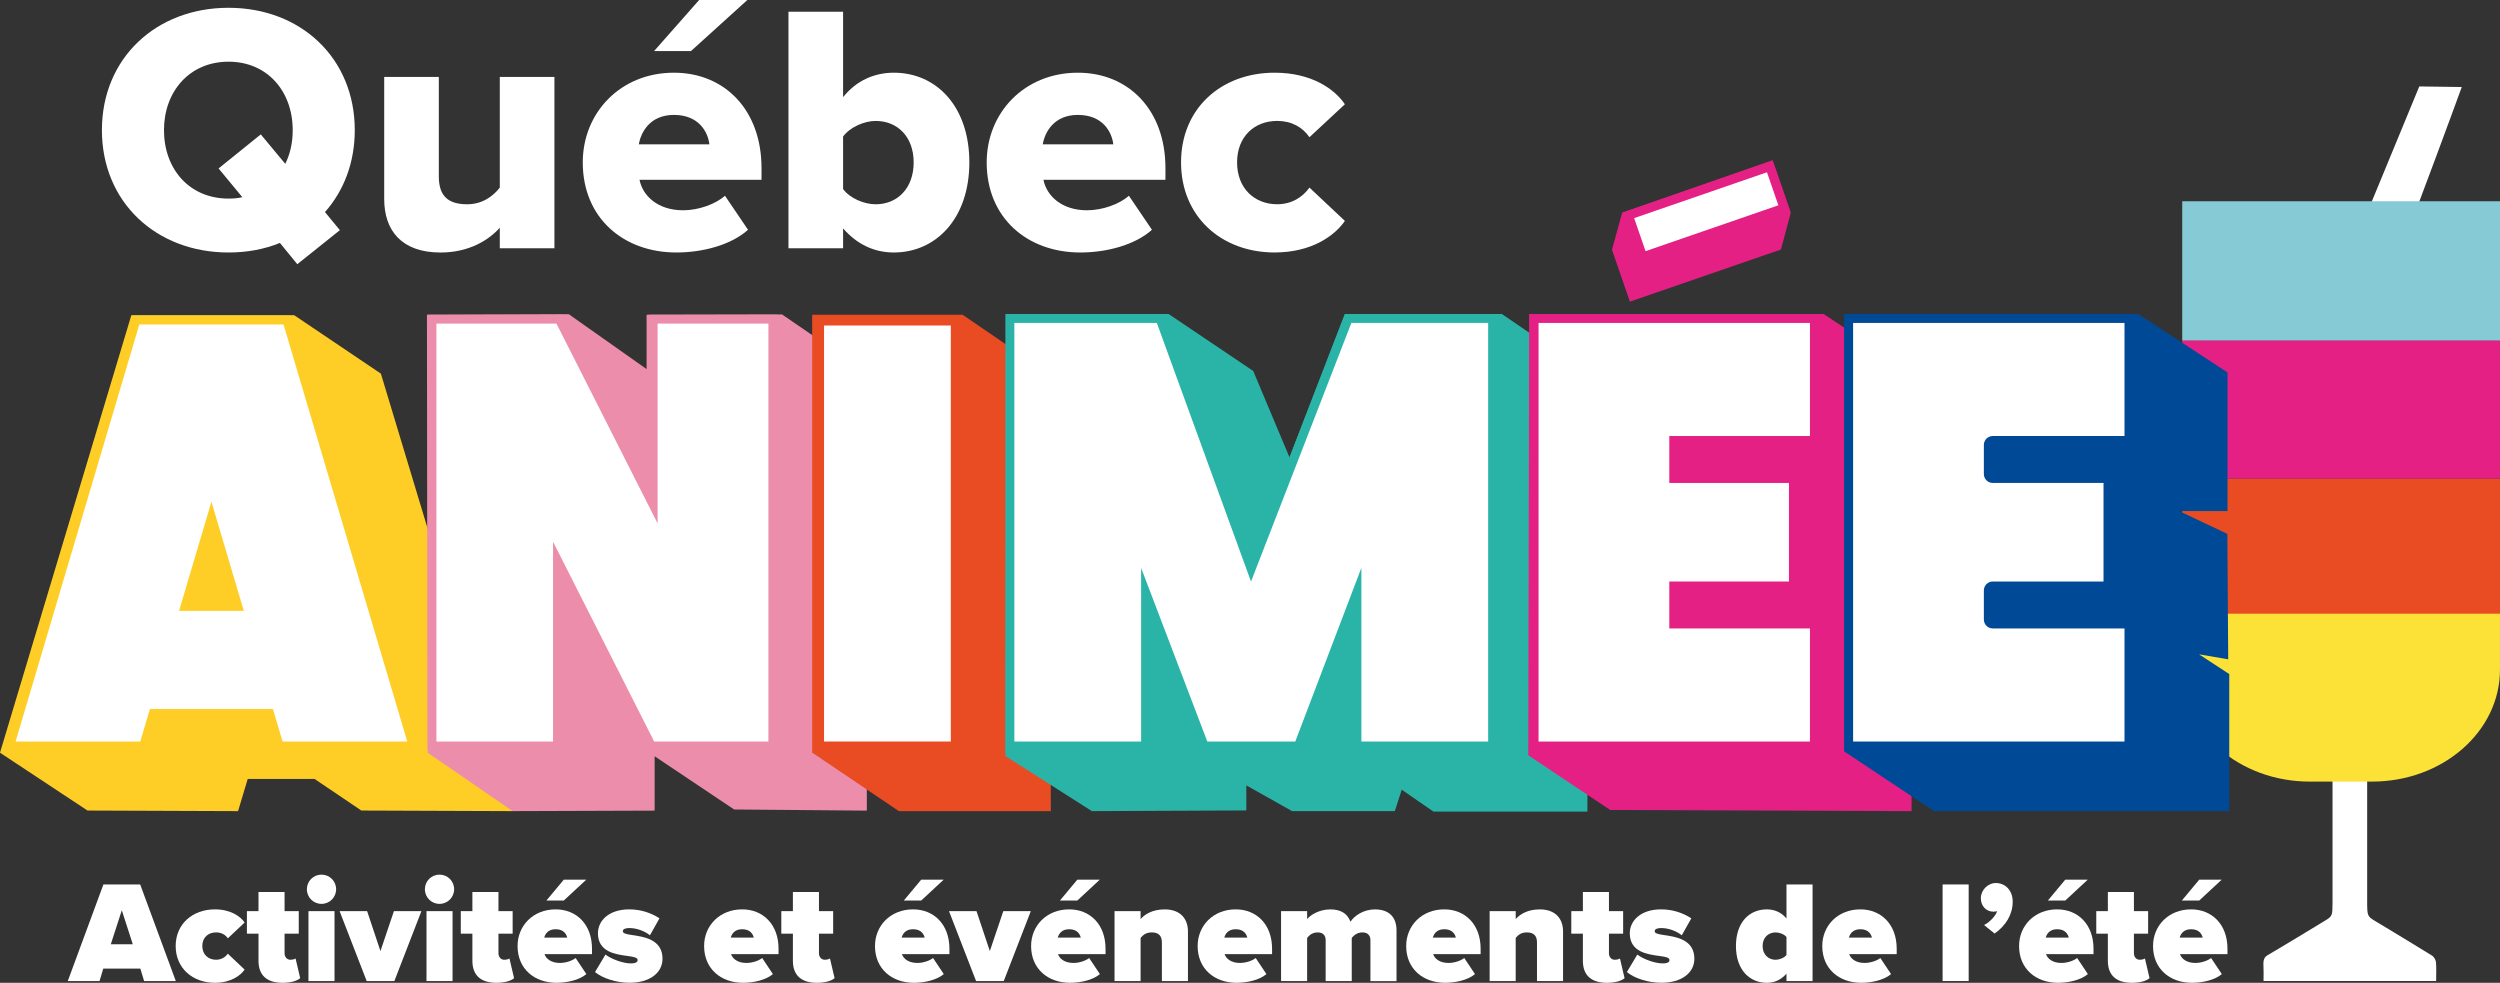 <?xml version="1.0" encoding="UTF-8"?>
<svg id="Calque_1" data-name="Calque 1" xmlns="http://www.w3.org/2000/svg" xmlns:xlink="http://www.w3.org/1999/xlink" viewBox="0 0 1152.01 452.88">
  <rect x="0" y="0" width="1152.01" height="452.88" fill="#333333" stroke="none"/>
  <defs>
    <style>
      .cls-1 {
        clip-path: url(#clippath-4);
      }

      .cls-1, .cls-2, .cls-3, .cls-4, .cls-5, .cls-6, .cls-7, .cls-8, .cls-9, .cls-10, .cls-11, .cls-12, .cls-13, .cls-14, .cls-15, .cls-16, .cls-17, .cls-18, .cls-19, .cls-20, .cls-21, .cls-22, .cls-23, .cls-24, .cls-25, .cls-26, .cls-27, .cls-28, .cls-29, .cls-30, .cls-31, .cls-32, .cls-33, .cls-34, .cls-35, .cls-36 {
        fill: none;
      }

      .cls-2 {
        clip-path: url(#clippath-2);
      }

      .cls-37 {
        fill: #fff;
      }

      .cls-3 {
        clip-path: url(#clippath-6);
      }

      .cls-4 {
        clip-path: url(#clippath-9);
      }

      .cls-5 {
        clip-path: url(#clippath-12);
      }

      .cls-6 {
        clip-path: url(#clippath-32);
      }

      .cls-7 {
        clip-path: url(#clippath-13);
      }

      .cls-38 {
        fill: #e42085;
      }

      .cls-8 {
        clip-path: url(#clippath-21);
      }

      .cls-9 {
        clip-path: url(#clippath-28);
      }

      .cls-10 {
        clip-path: url(#clippath-7);
      }

      .cls-11 {
        clip-path: url(#clippath-18);
      }

      .cls-12 {
        clip-path: url(#clippath-27);
      }

      .cls-13 {
        clip-path: url(#clippath-10);
      }

      .cls-14 {
        clip-path: url(#clippath-34);
      }

      .cls-39 {
        fill: #004996;
      }

      .cls-15 {
        clip-path: url(#clippath-22);
      }

      .cls-16 {
        clip-path: url(#clippath-5);
      }

      .cls-40 {
        fill: #e94c23;
      }

      .cls-41 {
        fill: #85cad5;
      }

      .cls-17 {
        clip-path: url(#clippath-24);
      }

      .cls-42 {
        fill: #fece26;
      }

      .cls-18 {
        clip-path: url(#clippath-26);
      }

      .cls-19 {
        clip-path: url(#clippath-31);
      }

      .cls-20 {
        clip-path: url(#clippath-16);
      }

      .cls-43 {
        fill: #fce236;
      }

      .cls-21 {
        clip-path: url(#clippath-15);
      }

      .cls-44 {
        fill: #ec8eab;
      }

      .cls-22 {
        clip-path: url(#clippath-3);
      }

      .cls-23 {
        clip-path: url(#clippath-11);
      }

      .cls-24 {
        clip-path: url(#clippath-29);
      }

      .cls-25 {
        clip-path: url(#clippath-33);
      }

      .cls-26 {
        clip-path: url(#clippath-19);
      }

      .cls-28 {
        clip-path: url(#clippath-20);
      }

      .cls-29 {
        clip-path: url(#clippath-23);
      }

      .cls-30 {
        clip-path: url(#clippath-17);
      }

      .cls-45 {
        fill: #2ab4a8;
      }

      .cls-31 {
        clip-path: url(#clippath);
      }

      .cls-32 {
        clip-path: url(#clippath-1);
      }

      .cls-33 {
        clip-path: url(#clippath-8);
      }

      .cls-34 {
        clip-path: url(#clippath-25);
      }

      .cls-35 {
        clip-path: url(#clippath-14);
      }

      .cls-36 {
        clip-path: url(#clippath-30);
      }
    </style>
    <clipPath id="clippath">
      <rect class="cls-27" width="1152" height="452.87"/>
    </clipPath>
    <clipPath id="clippath-1">
      <rect class="cls-27" width="1152" height="452.87"/>
    </clipPath>
    <clipPath id="clippath-2">
      <rect class="cls-27" width="1152" height="452.87"/>
    </clipPath>
    <clipPath id="clippath-3">
      <rect class="cls-27" width="1152" height="452.87"/>
    </clipPath>
    <clipPath id="clippath-4">
      <rect class="cls-27" width="1152" height="452.87"/>
    </clipPath>
    <clipPath id="clippath-5">
      <rect class="cls-27" width="1152" height="452.87"/>
    </clipPath>
    <clipPath id="clippath-6">
      <rect class="cls-27" width="1152" height="452.87"/>
    </clipPath>
    <clipPath id="clippath-7">
      <rect class="cls-27" width="1152" height="452.87"/>
    </clipPath>
    <clipPath id="clippath-8">
      <rect class="cls-27" width="1152" height="452.87"/>
    </clipPath>
    <clipPath id="clippath-9">
      <rect class="cls-27" width="1152" height="452.87"/>
    </clipPath>
    <clipPath id="clippath-10">
      <rect class="cls-27" width="1152" height="452.87"/>
    </clipPath>
    <clipPath id="clippath-11">
      <rect class="cls-27" width="1152" height="452.87"/>
    </clipPath>
    <clipPath id="clippath-12">
      <rect class="cls-27" width="1152" height="452.87"/>
    </clipPath>
    <clipPath id="clippath-13">
      <rect class="cls-27" width="1152" height="452.87"/>
    </clipPath>
    <clipPath id="clippath-14">
      <rect class="cls-27" width="1152" height="452.87"/>
    </clipPath>
    <clipPath id="clippath-15">
      <rect class="cls-27" width="1152" height="452.87"/>
    </clipPath>
    <clipPath id="clippath-16">
      <rect class="cls-27" width="1152" height="452.87"/>
    </clipPath>
    <clipPath id="clippath-17">
      <rect class="cls-27" width="1152" height="452.87"/>
    </clipPath>
    <clipPath id="clippath-18">
      <rect class="cls-27" width="1152" height="452.87"/>
    </clipPath>
    <clipPath id="clippath-19">
      <rect class="cls-27" width="1152" height="452.87"/>
    </clipPath>
    <clipPath id="clippath-20">
      <rect class="cls-27" width="1152" height="452.87"/>
    </clipPath>
    <clipPath id="clippath-21">
      <rect class="cls-27" width="1152" height="452.87"/>
    </clipPath>
    <clipPath id="clippath-22">
      <rect class="cls-27" width="1152" height="452.87"/>
    </clipPath>
    <clipPath id="clippath-23">
      <rect class="cls-27" width="1152" height="452.87"/>
    </clipPath>
    <clipPath id="clippath-24">
      <rect class="cls-27" width="1152" height="452.87"/>
    </clipPath>
    <clipPath id="clippath-25">
      <rect class="cls-27" width="1152" height="452.87"/>
    </clipPath>
    <clipPath id="clippath-26">
      <rect class="cls-27" width="1152" height="452.87"/>
    </clipPath>
    <clipPath id="clippath-27">
      <rect class="cls-27" width="1152" height="452.87"/>
    </clipPath>
    <clipPath id="clippath-28">
      <rect class="cls-27" width="1152" height="452.87"/>
    </clipPath>
    <clipPath id="clippath-29">
      <rect class="cls-27" width="1152" height="452.87"/>
    </clipPath>
    <clipPath id="clippath-30">
      <rect class="cls-27" width="1152" height="452.87"/>
    </clipPath>
    <clipPath id="clippath-31">
      <rect class="cls-27" width="1152" height="452.87"/>
    </clipPath>
    <clipPath id="clippath-32">
      <rect class="cls-27" width="1152" height="452.87"/>
    </clipPath>
    <clipPath id="clippath-33">
      <rect class="cls-27" width="1152" height="452.87"/>
    </clipPath>
    <clipPath id="clippath-34">
      <rect class="cls-27" width="1152" height="452.87"/>
    </clipPath>
  </defs>
  <g>
    <g class="cls-31">
      <path class="cls-37" d="m111.67,90.86l-10.95-13.24,19.45-15.69,11.28,13.56c2.29-4.58,3.43-9.8,3.43-15.52,0-17.81-11.6-31.54-29.58-31.54s-29.74,13.73-29.74,31.54,11.6,31.54,29.74,31.54c2.29,0,4.41-.16,6.37-.65m38.08,6.87l6.86,8.33-19.61,15.69-8.01-9.81c-7.19,2.94-15.2,4.41-23.69,4.41-33.34,0-58.34-23.2-58.34-56.38S71.96,3.59,105.3,3.59s58.18,23.21,58.18,56.38c0,15.04-5.07,27.95-13.73,37.76"/>
    </g>
    <g class="cls-32">
      <path class="cls-37" d="m230.31,104.92c-4.9,5.56-14.05,11.44-27.29,11.44-17.98,0-25.98-10.13-25.98-24.68v-56.22h25.17v45.92c0,9.48,4.9,12.75,13.07,12.75,7.19,0,12.09-3.92,15.03-7.68v-50.99h25.17v78.93h-25.17v-9.47Z"/>
    </g>
    <g class="cls-2">
      <path class="cls-37" d="m301.4,23.54L322.15.01h22.22l-25.98,23.53h-16.99Zm-7.03,42.97h32.52c-.65-5.56-4.74-13.56-16.34-13.56-10.95,0-15.2,7.85-16.18,13.56m16.18-33.01c23.37,0,40.36,17.16,40.36,43.96v5.39h-56.22c1.47,7.35,8.33,14.05,20.1,14.05,7.03,0,14.87-2.78,19.28-6.7l10.62,15.69c-7.84,7.03-20.92,10.46-33.01,10.46-24.35,0-43.14-15.85-43.14-41.51,0-22.87,17.33-41.34,42.01-41.34"/>
    </g>
    <g class="cls-22">
      <path class="cls-37" d="m403.53,94.13c9.97,0,17.49-7.35,17.49-19.28s-7.52-19.12-17.49-19.12c-5.39,0-11.93,2.94-15.03,7.19v24.19c3.1,4.24,9.64,7.02,15.03,7.02M363.33,5.4h25.17v39.38c6.21-7.84,14.71-11.28,23.37-11.28,19.61,0,34.81,15.52,34.81,41.34s-15.36,41.51-34.81,41.51c-8.82,0-16.83-3.59-23.37-11.11v9.15h-25.17V5.4Z"/>
    </g>
    <g class="cls-1">
      <path class="cls-37" d="m480.5,66.51h32.52c-.65-5.56-4.74-13.56-16.34-13.56-10.95,0-15.2,7.85-16.18,13.56m16.18-33.01c23.37,0,40.36,17.16,40.36,43.96v5.39h-56.22c1.47,7.35,8.33,14.05,20.1,14.05,7.03,0,14.87-2.78,19.28-6.7l10.62,15.69c-7.84,7.03-20.92,10.46-33.01,10.46-24.35,0-43.14-15.85-43.14-41.51.01-22.87,17.33-41.34,42.01-41.34"/>
    </g>
    <g class="cls-16">
      <path class="cls-37" d="m587.37,33.5c16.99,0,27.62,7.52,32.36,14.54l-16.34,15.2c-3.1-4.58-8.17-7.52-14.87-7.52-10.46,0-18.47,7.19-18.47,19.12s8.01,19.28,18.47,19.28c6.7,0,11.77-3.27,14.87-7.68l16.34,15.36c-4.74,6.86-15.36,14.54-32.36,14.54-24.68,0-43.14-16.67-43.14-41.51s18.47-41.33,43.14-41.33"/>
    </g>
  </g>
  <polygon class="cls-42" points="60.52 145.25 0 346.85 40.33 373.5 109.7 373.77 114.15 358.94 144.95 358.94 166.52 373.5 236.35 373.77 175.51 172.17 135.57 145.25 60.52 145.25"/>
  <path class="cls-37" d="m85.26,279.45h24.34l-12.17-41.02-12.17,41.02Zm43.42,64.29l-4.44-14.97h-53.61l-4.44,14.97H4.46l58.23-196.26h69.5l58.23,196.26h-61.74Z"/>
  <path class="cls-42" d="m88.01,277.39l9.42-31.75,9.42,31.75h-18.84Zm45.7-131.97H61.14L1.69,345.79h66.02l4.44-14.97h50.55l4.44,14.97h66.02l-59.45-200.37Zm-51.2,136.08h29.84l-1.56-5.27-9.42-31.75-3.94-13.27-3.94,13.27-9.42,31.75-1.56,5.27Zm48.14-131.97l57.01,192.16h-57.45l-3.57-12.03-.87-2.94h-56.69l-.87,2.94-3.57,12.03H7.19l57.01-192.16h66.45Z"/>
  <polygon class="cls-44" points="196.73 145.02 262.09 144.78 297.95 170.08 297.95 145.02 360.36 144.89 399.43 171.67 399.43 373.54 338.28 373.01 301.66 348.49 301.66 373.54 236.2 373.77 197.13 346.89 196.73 145.02"/>
  <polygon class="cls-37" points="300.18 343.74 256.89 258.21 256.89 343.74 199.05 343.74 199.05 147.08 257.68 147.08 300.97 232.61 300.97 147.08 356.15 147.08 356.15 343.74 300.18 343.74"/>
  <path class="cls-44" d="m358.2,145.02h-59.28v78.98l-39.97-78.98h-61.95v200.77h61.95v-78.98l39.97,78.98h59.28v-200.77Zm-4.11,4.11v192.56h-52.65l-38.83-76.73-7.77-15.35v92.08h-53.73v-192.56h55.32l38.83,76.72,7.77,15.35v-92.07h51.06Z"/>
  <polygon class="cls-40" points="374.25 145.02 443.54 145.02 483.7 172.49 484.23 373.77 414.21 373.77 374.25 346.82 374.25 145.02"/>
  <rect class="cls-37" x="377.66" y="147.94" width="62.53" height="195.8"/>
  <path class="cls-40" d="m442.25,145.88h-66.64v199.91h66.64v-199.91Zm-4.11,195.81h-58.42v-191.7h58.42v191.7Z"/>
  <polygon class="cls-38" points="751.06 139 742.81 115.1 747.5 97.97 816.87 73.81 825.21 97.97 820.68 114.96 751.06 139"/>
  <rect class="cls-37" x="751.79" y="87.47" width="68.85" height="20.21" transform="translate(11.21 261.97) rotate(-19.05)"/>
  <path class="cls-38" d="m816.76,74.16l-68.96,23.81,7.94,22.99,68.96-23.81-7.94-22.99Zm-2.54,5.22l5.26,15.22-61.2,21.13-5.26-15.22,61.2-21.13Z"/>
  <polygon class="cls-45" points="463.86 145.05 538.5 144.69 577.49 170.95 594.2 210.73 619.66 144.69 692.06 144.69 732.25 172.14 731.47 373.98 660.53 373.98 645.92 363.9 642.74 373.77 595.4 373.77 574.31 361.91 574.31 373.45 503.14 373.77 463.29 348.39 463.86 145.05"/>
  <polygon class="cls-37" points="625.27 343.74 625.27 272.83 598.27 343.74 554.9 343.74 527.87 272.85 527.87 343.74 465.34 343.74 465.34 146.75 534.49 146.75 576.51 262.15 621.29 146.75 687.8 146.75 687.8 343.74 625.27 343.74"/>
  <path class="cls-45" d="m689.85,144.69h-69.96l-43.31,111.63-40.65-111.63h-72.65v201.1h66.64v-61.79l23.56,61.79h46.2l23.53-61.8v61.8h66.65v-201.1h-.01Zm-4.1,4.11v192.89h-58.42v-80.03l-7.94,20.87-22.52,59.16h-40.54l-22.55-59.15-7.94-20.83v79.99h-58.42v-192.9h65.65l39.66,108.93,3.74,10.26,3.95-10.18,42.3-109.01h63.03Z"/>
  <polygon class="cls-38" points="704.64 144.69 840.31 144.69 880.86 171.48 880.86 235.5 880.86 373.77 741.98 373.24 704.23 348.04 704.64 144.69"/>
  <polygon class="cls-37" points="706.92 343.74 706.92 146.75 836.08 146.75 836.08 202.97 771.28 202.97 771.28 220.48 826.42 220.48 826.42 270 771.28 270 771.28 287.52 836.08 287.52 836.08 343.74 706.92 343.74"/>
  <path class="cls-38" d="m838.14,144.69h-133.27v201.11h133.27v-60.33h-64.8v-13.41h55.14v-53.63h-55.15v-13.41h64.8v-60.33h.01Zm-4.11,4.11v52.12h-64.81v21.63h55.14v45.41h-55.14v21.63h64.81v52.12h-125.06v-192.91h125.06Z"/>
  <path class="cls-37" d="m51.06,435.13h10.14l-5.07-15.68-5.07,15.68Zm13.61,11.21h-17.08l-1.73,5.74h-14.63l16.42-44.51h16.95l16.42,44.51h-14.61l-1.74-5.74Z"/>
  <g>
    <g class="cls-3">
      <path class="cls-37" d="m99.04,419.04c7.34,0,11.88,3.34,13.68,6.07l-7.74,7.28c-1-1.54-2.87-2.74-5.41-2.74-3.4,0-6.34,2.13-6.34,6.27s2.94,6.34,6.34,6.34c2.53,0,4.4-1.34,5.41-2.8l7.74,7.34c-1.8,2.67-6.34,6.08-13.68,6.08-10.21,0-18.09-6.67-18.09-16.95,0-10.21,7.87-16.89,18.09-16.89"/>
    </g>
    <g class="cls-10">
      <path class="cls-37" d="m119.12,442.73v-12.48h-5.34v-10.41h5.34v-8.81h12.01v8.81h6.54v10.41h-6.54v9.01c0,1.67,1.07,3,2.67,3,1.07,0,2.13-.33,2.4-.6l2.13,9.08c-1.27,1.14-4.07,2.14-8.14,2.14-7.13,0-11.07-3.41-11.07-10.15"/>
    </g>
    <g class="cls-33">
      <path class="cls-37" d="m142.14,419.85h12.01v32.23h-12.01v-32.23Zm-.73-10.08c0-3.74,3-6.74,6.74-6.74s6.74,3,6.74,6.74-3,6.74-6.74,6.74-6.74-3.01-6.74-6.74"/>
    </g>
  </g>
  <polygon class="cls-37" points="156.49 419.85 169.17 419.85 175.31 438.26 181.52 419.85 194.19 419.85 181.72 452.08 168.97 452.08 156.49 419.85"/>
  <g>
    <g class="cls-4">
      <path class="cls-37" d="m196.53,419.85h12.01v32.23h-12.01v-32.23Zm-.74-10.08c0-3.74,3-6.74,6.74-6.74s6.74,3,6.74,6.74-3,6.74-6.74,6.74-6.74-3.01-6.74-6.74"/>
    </g>
    <g class="cls-13">
      <path class="cls-37" d="m217.68,442.73v-12.48h-5.34v-10.41h5.34v-8.81h12.01v8.81h6.54v10.41h-6.54v9.01c0,1.67,1.07,3,2.67,3,1.07,0,2.13-.33,2.4-.6l2.13,9.08c-1.27,1.14-4.07,2.14-8.14,2.14-7.13,0-11.07-3.41-11.07-10.15"/>
    </g>
    <g class="cls-23">
      <path class="cls-37" d="m251.78,414.97l8.01-9.61h10.35l-10.35,9.61h-8.01Zm-1,17.09h10.61c-.34-1.4-1.47-3.87-5.34-3.87-3.67,0-4.87,2.4-5.27,3.87m5.27-13.02c9.48,0,16.75,6.81,16.75,18.15v2.47h-21.89c.67,2.07,3,4.07,7.07,4.07,2.74,0,5.67-1,7.28-2.27l4.94,7.41c-3.2,2.74-8.94,4.01-13.75,4.01-10.08,0-17.95-6.34-17.95-16.95,0-9.35,7.14-16.89,17.55-16.89"/>
    </g>
    <g class="cls-5">
      <path class="cls-37" d="m279.01,439.87c2.53,2,8.01,4.07,11.61,4.07,2.47,0,3.2-.67,3.2-1.54,0-1.07-1.47-1.47-4.54-1.87-5.41-.73-13.75-1.73-13.75-10.48,0-5.81,5.07-11.01,14.41-11.01,5.41,0,10.21,1.67,13.95,4.14l-4.4,7.81c-2-1.67-5.74-3.34-9.48-3.34-1.74,0-3,.47-3,1.4s.93,1.34,4.13,1.8c5.41.8,14.15,1.94,14.15,10.94,0,6.41-5.74,11.08-15.28,11.08-5.94,0-12.35-2.07-15.82-4.94l4.82-8.06Z"/>
    </g>
    <g class="cls-7">
      <path class="cls-37" d="m336.74,432.06h10.61c-.34-1.4-1.47-3.87-5.34-3.87-3.67,0-4.87,2.4-5.27,3.87m5.27-13.02c9.48,0,16.75,6.81,16.75,18.15v2.47h-21.89c.67,2.07,3,4.07,7.07,4.07,2.74,0,5.67-1,7.28-2.27l4.94,7.41c-3.2,2.74-8.94,4.01-13.75,4.01-10.08,0-17.95-6.34-17.95-16.95,0-9.35,7.13-16.89,17.55-16.89"/>
    </g>
    <g class="cls-35">
      <path class="cls-37" d="m365.37,442.73v-12.48h-5.34v-10.41h5.34v-8.81h12.01v8.81h6.54v10.41h-6.54v9.01c0,1.67,1.07,3,2.67,3,1.07,0,2.13-.33,2.4-.6l2.13,9.08c-1.27,1.14-4.07,2.14-8.14,2.14-7.13,0-11.07-3.41-11.07-10.15"/>
    </g>
    <g class="cls-21">
      <path class="cls-37" d="m416.48,414.97l8.01-9.61h10.35l-10.35,9.61h-8.01Zm-1,17.09h10.61c-.34-1.4-1.47-3.87-5.34-3.87-3.67,0-4.87,2.4-5.27,3.87m5.27-13.02c9.48,0,16.75,6.81,16.75,18.15v2.47h-21.89c.67,2.07,3,4.07,7.07,4.07,2.74,0,5.67-1,7.28-2.27l4.94,7.41c-3.2,2.74-8.94,4.01-13.75,4.01-10.08,0-17.95-6.34-17.95-16.95,0-9.35,7.14-16.89,17.55-16.89"/>
    </g>
  </g>
  <polygon class="cls-37" points="437.3 419.85 449.98 419.85 456.12 438.26 462.33 419.85 475.01 419.85 462.53 452.08 449.78 452.08 437.3 419.85"/>
  <g>
    <g class="cls-20">
      <path class="cls-37" d="m488.42,414.97l8.01-9.61h10.35l-10.35,9.61h-8.01Zm-1,17.09h10.61c-.34-1.4-1.47-3.87-5.34-3.87-3.67,0-4.87,2.4-5.27,3.87m5.27-13.02c9.48,0,16.75,6.81,16.75,18.15v2.47h-21.89c.67,2.07,3,4.07,7.07,4.07,2.74,0,5.67-1,7.28-2.27l4.94,7.41c-3.2,2.74-8.94,4.01-13.75,4.01-10.08,0-17.95-6.34-17.95-16.95,0-9.35,7.14-16.89,17.55-16.89"/>
    </g>
    <g class="cls-30">
      <path class="cls-37" d="m535.4,434.26c0-3.34-1.8-4.6-4.67-4.6s-4.14,1.4-5.14,2.53v19.89h-12.01v-32.23h12.01v3.67c1.87-2.14,5.41-4.47,11.08-4.47,7.47,0,10.74,4.54,10.74,10.14v22.89h-12.01v-17.82Z"/>
    </g>
    <g class="cls-11">
      <path class="cls-37" d="m564.16,432.06h10.61c-.34-1.4-1.47-3.87-5.34-3.87-3.67,0-4.87,2.4-5.27,3.87m5.27-13.02c9.48,0,16.75,6.81,16.75,18.15v2.47h-21.89c.67,2.07,3,4.07,7.07,4.07,2.74,0,5.67-1,7.28-2.27l4.94,7.41c-3.2,2.74-8.94,4.01-13.75,4.01-10.08,0-17.95-6.34-17.95-16.95,0-9.35,7.14-16.89,17.55-16.89"/>
    </g>
    <g class="cls-26">
      <path class="cls-37" d="m631.5,433.26c0-1.93-1-3.6-3.67-3.6s-4.14,1.6-4.94,2.53v19.89h-12.02v-18.82c0-1.93-.93-3.6-3.67-3.6s-4.07,1.6-4.87,2.53v19.89h-12.01v-32.23h12.01v3.67c1.4-1.8,5.47-4.47,10.68-4.47,4.54,0,7.81,1.67,9.28,5.67,1.87-2.8,6.07-5.67,11.28-5.67,5.94,0,9.95,3,9.95,9.68v23.36h-12.02v-18.83h0Z"/>
    </g>
    <g class="cls-28">
      <path class="cls-37" d="m660.26,432.06h10.61c-.34-1.4-1.47-3.87-5.34-3.87-3.67,0-4.87,2.4-5.27,3.87m5.27-13.02c9.48,0,16.75,6.81,16.75,18.15v2.47h-21.89c.67,2.07,3,4.07,7.07,4.07,2.74,0,5.67-1,7.28-2.27l4.94,7.41c-3.2,2.74-8.94,4.01-13.75,4.01-10.08,0-17.95-6.34-17.95-16.95,0-9.35,7.14-16.89,17.55-16.89"/>
    </g>
    <g class="cls-8">
      <path class="cls-37" d="m708.25,434.26c0-3.34-1.8-4.6-4.67-4.6s-4.14,1.4-5.14,2.53v19.89h-12.01v-32.23h12.01v3.67c1.87-2.14,5.41-4.47,11.08-4.47,7.47,0,10.74,4.54,10.74,10.14v22.89h-12.01v-17.82Z"/>
    </g>
    <g class="cls-15">
      <path class="cls-37" d="m729.4,442.73v-12.48h-5.34v-10.41h5.34v-8.81h12.01v8.81h6.54v10.41h-6.54v9.01c0,1.67,1.07,3,2.67,3,1.07,0,2.13-.33,2.4-.6l2.13,9.08c-1.27,1.14-4.07,2.14-8.14,2.14-7.13,0-11.07-3.41-11.07-10.15"/>
    </g>
    <g class="cls-29">
      <path class="cls-37" d="m754.49,439.87c2.53,2,8.01,4.07,11.61,4.07,2.47,0,3.2-.67,3.2-1.54,0-1.07-1.47-1.47-4.54-1.87-5.41-.73-13.75-1.73-13.75-10.48,0-5.81,5.07-11.01,14.41-11.01,5.41,0,10.21,1.67,13.95,4.14l-4.4,7.81c-2.01-1.67-5.74-3.34-9.48-3.34-1.74,0-3,.47-3,1.4s.93,1.34,4.13,1.8c5.41.8,14.15,1.94,14.15,10.94,0,6.41-5.74,11.08-15.28,11.08-5.94,0-12.35-2.07-15.82-4.94l4.82-8.06Z"/>
    </g>
    <g class="cls-17">
      <path class="cls-37" d="m823.22,431.79c-1.13-1.4-3.4-2.13-5-2.13-3.27,0-6,2.27-6,6.27s2.74,6.34,6,6.34c1.6,0,3.87-.8,5-2.2v-8.28Zm0,16.88c-2.74,3.07-5.8,4.21-9.08,4.21-7.81,0-14.21-5.88-14.21-16.95s6.27-16.88,14.21-16.88c3.27,0,6.54,1.13,9.08,4.2v-15.68h12.02v44.51h-12.02v-3.41Z"/>
    </g>
    <g class="cls-34">
      <path class="cls-37" d="m851.99,432.06h10.61c-.34-1.4-1.47-3.87-5.34-3.87-3.67,0-4.87,2.4-5.27,3.87m5.27-13.02c9.48,0,16.75,6.81,16.75,18.15v2.47h-21.89c.67,2.07,3,4.07,7.07,4.07,2.73,0,5.67-1,7.28-2.27l4.94,7.41c-3.2,2.74-8.94,4.01-13.75,4.01-10.08,0-17.95-6.34-17.95-16.95,0-9.35,7.13-16.89,17.55-16.89"/>
    </g>
  </g>
  <rect class="cls-37" x="895.16" y="407.56" width="12.01" height="44.51"/>
  <g>
    <g class="cls-18">
      <path class="cls-37" d="m914.25,426.25c2.13-.93,5.21-3.87,6.07-6.4-.33.13-1,.26-1.73.26-3.2,0-5.81-2.47-5.81-6.2s3.2-7.01,6.94-7.01c4.07,0,7.74,3.14,7.74,8.61,0,5.87-3.14,11.01-8.34,14.68l-4.87-3.94Z"/>
    </g>
    <g class="cls-12">
      <path class="cls-37" d="m943.67,414.97l8.01-9.61h10.35l-10.35,9.61h-8.01Zm-.99,17.09h10.61c-.34-1.4-1.47-3.87-5.34-3.87-3.67,0-4.87,2.4-5.27,3.87m5.27-13.02c9.48,0,16.75,6.81,16.75,18.15v2.47h-21.89c.67,2.07,3,4.07,7.07,4.07,2.73,0,5.67-1,7.28-2.27l4.94,7.41c-3.2,2.74-8.94,4.01-13.75,4.01-10.08,0-17.95-6.34-17.95-16.95,0-9.35,7.13-16.89,17.55-16.89"/>
    </g>
    <g class="cls-9">
      <path class="cls-37" d="m971.31,442.73v-12.48h-5.34v-10.41h5.34v-8.81h12.01v8.81h6.54v10.41h-6.54v9.01c0,1.67,1.07,3,2.67,3,1.07,0,2.13-.33,2.4-.6l2.13,9.08c-1.27,1.14-4.07,2.14-8.14,2.14-7.14,0-11.07-3.41-11.07-10.15"/>
    </g>
    <g class="cls-24">
      <path class="cls-37" d="m1005.4,414.97l8.01-9.61h10.35l-10.35,9.61h-8.01Zm-.99,17.09h10.61c-.34-1.4-1.47-3.87-5.34-3.87-3.67,0-4.87,2.4-5.27,3.87m5.27-13.02c9.48,0,16.75,6.81,16.75,18.15v2.47h-21.89c.67,2.07,3,4.07,7.07,4.07,2.73,0,5.67-1,7.28-2.27l4.94,7.41c-3.2,2.74-8.94,4.01-13.75,4.01-10.08,0-17.95-6.34-17.95-16.95,0-9.35,7.13-16.89,17.55-16.89"/>
    </g>
    <g class="cls-36">
      <path class="cls-37" d="m1122.58,452.08c0-3.12.17-5.97-.08-8.69-.11-1.16-1.01-2.54-1.71-2.98-8.75-5.42-17.53-10.7-26.3-15.99-3.61-2.17-3.69-2.34-3.69-9.2v-78.76h-15.96v79.71c0,5.63-.21,6.11-3.19,7.91-8.9,5.39-17.8,10.85-26.73,16.09-1.47.87-2.07,2.05-1.91,4.84.13,2.25.03,4.55.03,7.05h79.54v.02Z"/>
    </g>
    <g class="cls-19">
      <path class="cls-43" d="m1152,256.43v52.18c0,28.47-26.38,51.55-58.91,51.55h-28.78c-32.53,0-58.91-23.08-58.91-51.55v-52.18h146.6Z"/>
    </g>
  </g>
  <rect class="cls-40" x="1005.51" y="220.55" width="146.49" height="62.24"/>
  <rect class="cls-38" x="1005.55" y="156.75" width="146.45" height="63.8"/>
  <g class="cls-6">
    <path class="cls-37" d="m1134.39,40.1s-8.02,21.98-11.97,32.47c-4.89,13-14.6,39-14.6,39,0,0-2.37,3.62-5.99,3.86-7.46.48-19.12,2.19-19.12,2.19l32.11-77.79,19.57.27Z"/>
  </g>
  <rect class="cls-41" x="1005.58" y="92.74" width="146.43" height="64.14"/>
  <polygon class="cls-39" points="849.83 144.69 985.34 144.69 1026.45 171.63 1026.45 235.5 1004.18 235.5 1026.37 246.02 1026.77 303.82 1013.32 301.51 1027.25 310.61 1027.25 373.77 891.19 373.77 849.81 346.25 849.83 144.69"/>
  <g>
    <g class="cls-25">
      <path class="cls-37" d="m851.87,343.74v-197h129.17v56.22h-62.75c-1.13,0-2.05.92-2.05,2.05v13.41c0,1.14.92,2.05,2.05,2.05h53.09v49.52h-53.09c-1.13,0-2.05.92-2.05,2.05v13.41c0,1.13.92,2.05,2.05,2.05h62.75v56.23h-129.17Z"/>
    </g>
    <g class="cls-14">
      <path class="cls-39" d="m983.09,144.69h-133.27v201.11h133.27v-60.33h-64.8v-13.41h55.14v-53.63h-55.14v-13.41h64.8v-60.33Zm-4.11,4.11v52.12h-60.7c-2.27,0-4.11,1.84-4.11,4.11v13.41c0,2.27,1.84,4.11,4.11,4.11h51.03v45.41h-51.03c-2.27,0-4.11,1.84-4.11,4.11v13.41c0,2.27,1.84,4.11,4.11,4.11h60.7v52.12h-125.06v-192.91h125.06Z"/>
    </g>
  </g>
</svg>